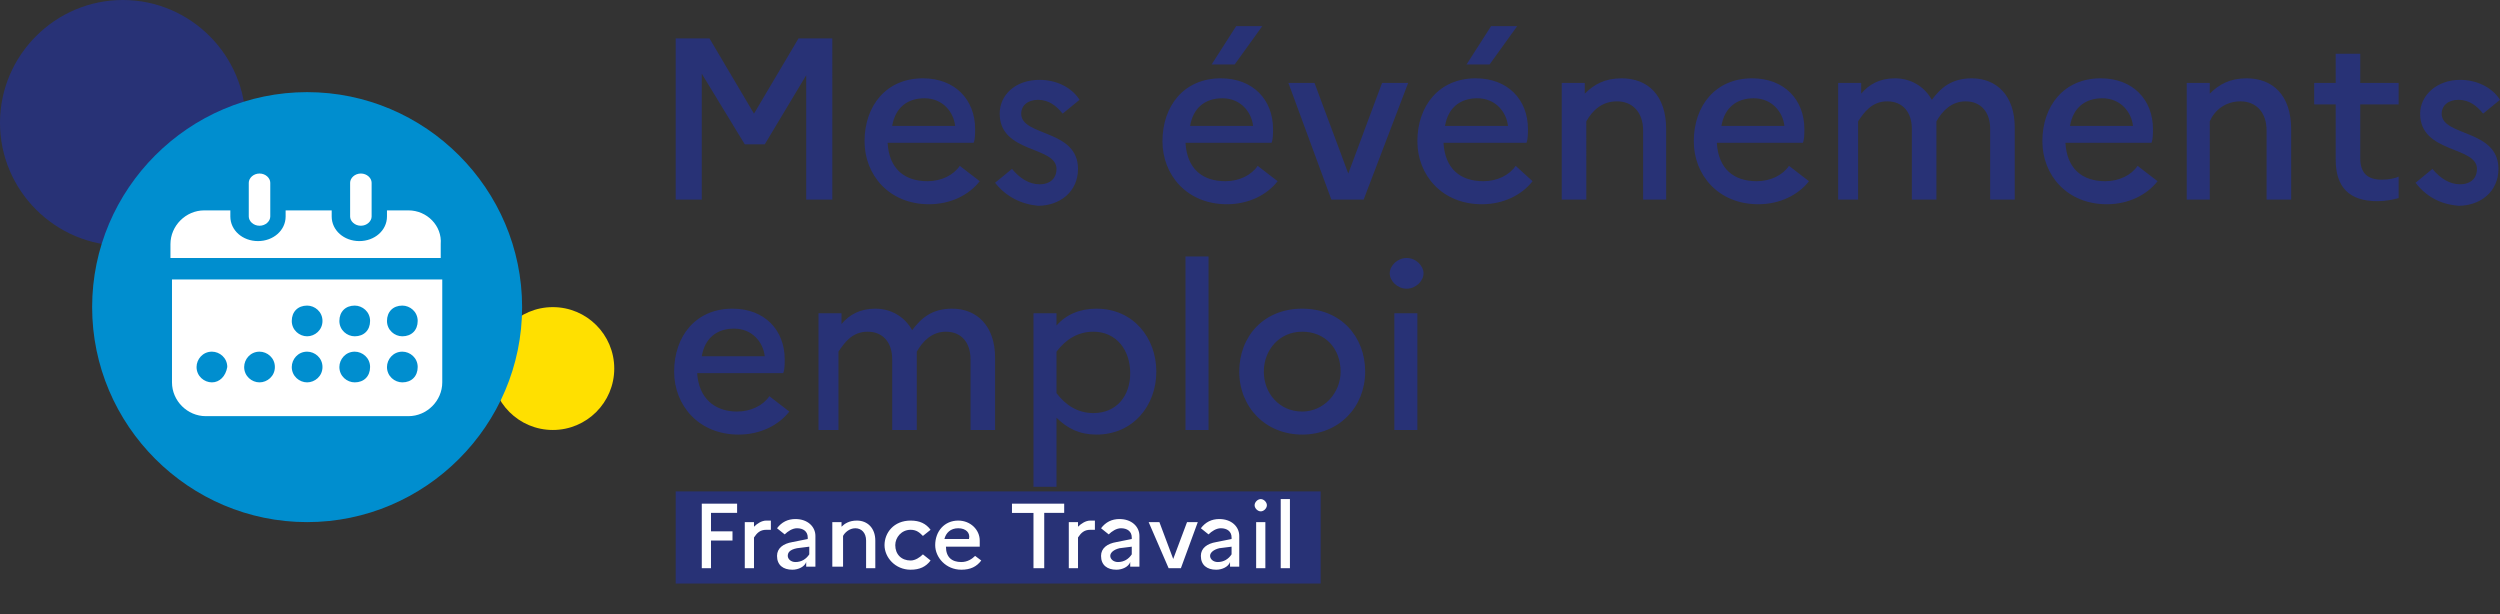<svg xmlns="http://www.w3.org/2000/svg" xmlns:xlink="http://www.w3.org/1999/xlink" xml:space="preserve" style="enable-background:new 0 0 162.8 40" viewBox="0 0 162.8 40"><rect x="0" y="0" width="162.8" height="40" fill="#333333" stroke="none"/><style>.st5{fill:#283276}.st6{fill:#fff}</style><g id="Calque_1"><circle cx="36" cy="24" r="4" style="fill:#ffe000"/><path d="M16 8c0 4.4-3.6 8-8 8s-8-3.6-8-8 3.6-8 8-8 8 3.6 8 8z" class="st5"/><path d="M34 20c0 7.7-6.3 14-14 14S6 27.7 6 20 12.3 6 20 6s14 6.3 14 14z" style="fill:#008ecf"/><defs><path id="SVGID_00000109720627001303064840000000933766595831853985_" d="M-60.2 0h223v40h-223z"/></defs><clipPath id="SVGID_00000088813278492463319190000003834402472248579254_"><use xlink:href="#SVGID_00000109720627001303064840000000933766595831853985_" style="overflow:visible"/></clipPath><g style="clip-path:url(#SVGID_00000088813278492463319190000003834402472248579254_)"><defs><path id="SVGID_00000086687679906688446530000015165702200569490854_" d="M0 0h162.8v40H0z"/></defs><clipPath id="SVGID_00000066475762997656335180000009588774213576568984_"><use xlink:href="#SVGID_00000086687679906688446530000015165702200569490854_" style="overflow:visible"/></clipPath><g style="clip-path:url(#SVGID_00000066475762997656335180000009588774213576568984_)"><path d="M44 32h42v6H44z" class="st5"/><path d="M45.7 37v-4.2H48v.6h-1.7v1.2h1.4v.6h-1.4V37h-.6zM48.5 37v-3h.6v.3c.2-.2.5-.4.8-.4h.3v.6h-.3c-.4 0-.6.2-.8.5v2h-.6zM51.6 37.1c-.6 0-1-.3-1-.9 0-.5.4-.8 1-.9l1-.2V35c0-.4-.3-.6-.7-.6-.3 0-.6.2-.8.4l-.5-.4c.3-.4.7-.6 1.2-.6.8 0 1.3.5 1.3 1.1v2h-.6v-.3c-.1.3-.5.5-.9.5zm-.3-.9c0 .2.2.4.5.4.4 0 .7-.2.9-.5v-.5l-.8.1c-.5.1-.6.3-.6.5zM54.2 37v-3h.6v.3c.2-.2.5-.4 1-.4.7 0 1.2.5 1.2 1.3V37h-.6v-1.8c0-.5-.3-.8-.7-.8-.4 0-.7.3-.8.5v2h-.7zM59.3 36.5c.3 0 .6-.2.8-.4l.5.4c-.3.4-.7.6-1.3.6-1 0-1.7-.8-1.7-1.6s.6-1.6 1.7-1.6c.6 0 1 .2 1.3.6l-.5.4c-.2-.2-.4-.4-.8-.4-.6 0-1 .5-1 1 0 .6.4 1 1 1zM63.9 36.5c-.3.4-.7.6-1.3.6-1 0-1.7-.8-1.7-1.6 0-.9.6-1.6 1.5-1.6.8 0 1.4.6 1.4 1.3v.4h-2.2c0 .7.4 1 1 1 .4 0 .7-.2.9-.4l.4.3zm-1.5-2.1c-.5 0-.8.3-.9.7h1.6c.1-.4-.2-.7-.7-.7zM65.9 33.4v-.6h3.4v.6H68V37h-.7v-3.6h-1.4zM69.6 37v-3h.6v.3c.2-.2.5-.4.8-.4h.3v.6H71c-.4 0-.6.2-.8.5v2h-.6zM72.7 37.1c-.6 0-1-.3-1-.9 0-.5.4-.8 1-.9l1-.2V35c0-.4-.3-.6-.7-.6-.3 0-.6.2-.8.4l-.5-.4c.3-.4.7-.6 1.2-.6.8 0 1.3.5 1.3 1.1v2h-.6v-.3c-.1.3-.5.5-.9.5zm-.4-.9c0 .2.2.4.5.4.4 0 .7-.2.9-.5v-.5l-.8.1c-.4.1-.6.3-.6.5zM74.8 34h.7l.9 2.4.9-2.4h.7l-1.1 3h-.8l-1.3-3zM79.2 37.1c-.6 0-1-.3-1-.9 0-.5.4-.8 1-.9l1-.2V35c0-.4-.3-.6-.7-.6-.3 0-.6.2-.8.4l-.5-.4c.3-.4.7-.6 1.2-.6.8 0 1.3.5 1.3 1.1v2h-.6v-.3c-.1.3-.5.5-.9.5zm-.4-.9c0 .2.2.4.5.4.4 0 .7-.2.9-.5v-.5l-.8.1c-.4.1-.6.3-.6.5zM82.1 33.3c-.2 0-.4-.2-.4-.4s.2-.4.4-.4.4.2.4.4-.2.4-.4.4zm-.3 3.7v-3h.6v3h-.6zM83.4 37v-4.5h.6V37h-.6z" class="st6"/><path d="M51.4 26.8c-.7.9-1.9 1.5-3.3 1.5-2.6 0-4.2-1.9-4.2-4.1 0-2.3 1.4-4.1 3.8-4.1 2.1 0 3.4 1.4 3.4 3.3 0 .3 0 .7-.1.9h-5.6c.1 1.6 1.1 2.5 2.6 2.5.9 0 1.7-.4 2.1-1l1.3 1zm-3.6-5.4c-1.1 0-1.9.6-2.1 1.8h4.1c-.1-.9-.8-1.8-2-1.8zM53.3 28v-7.6h1.5v.7c.5-.6 1.2-1 2.2-1 1 0 1.9.5 2.4 1.4.6-.8 1.3-1.4 2.6-1.4 1.6 0 2.8 1.1 2.8 3.2V28h-1.6v-4.6c0-1.1-.6-1.8-1.6-1.8-.9 0-1.5.6-1.9 1.3V28h-1.6v-4.6c0-1.1-.6-1.8-1.6-1.8s-1.5.7-1.9 1.3V28h-1.3zM67.3 31.7V20.4h1.5v.8c.6-.7 1.5-1.1 2.6-1.1 2.4 0 3.9 1.9 3.9 4.1s-1.5 4.1-3.9 4.1c-1.1 0-1.9-.4-2.6-1.1v4.5h-1.5zm3.9-10.1c-1 0-1.8.5-2.4 1.3v2.7c.6.8 1.4 1.3 2.4 1.3 1.5 0 2.4-1.1 2.4-2.6s-.9-2.7-2.4-2.7zM77.2 28V16.7h1.5V28h-1.5zM84.8 20.1c2.5 0 4.1 1.8 4.1 4.1s-1.7 4.1-4.1 4.1c-2.4 0-4.1-1.8-4.1-4.1s1.6-4.1 4.1-4.1zm0 6.7c1.4 0 2.5-1.2 2.5-2.6 0-1.5-1-2.6-2.5-2.6s-2.5 1.2-2.5 2.6 1 2.6 2.5 2.6zM91.6 18.8c-.6 0-1.1-.5-1.1-1s.5-1 1.1-1c.6 0 1.1.5 1.1 1s-.5 1-1.1 1zm-.8 9.2v-7.6h1.5V28h-1.5zM44 13V2.5h2.2l2.9 4.9L52 2.5h2.2V13h-1.7V4.9l-2.7 4.5h-1.3l-2.8-4.6V13H44zM63.8 11.8c-.7.9-1.9 1.5-3.3 1.5-2.6 0-4.2-1.9-4.2-4.1 0-2.3 1.4-4.1 3.8-4.1 2.1 0 3.4 1.4 3.4 3.3 0 .3 0 .7-.1.9h-5.6c.1 1.7 1.1 2.5 2.6 2.5.9 0 1.7-.4 2.1-1l1.3 1zm-3.6-5.4c-1.1 0-1.9.6-2.1 1.8h4.1c-.1-.9-.8-1.8-2-1.8zM64.8 11.9l1.1-.9c.5.6 1.1 1 1.8 1s1.1-.4 1.1-1c0-1.5-3.7-1-3.7-3.6 0-1.2 1-2.2 2.6-2.2 1.1 0 2.1.5 2.6 1.3l-1.1.9c-.4-.5-.9-.9-1.6-.9-.7 0-1.1.4-1.1.9 0 1.5 3.7 1 3.7 3.6 0 1.5-1.2 2.4-2.6 2.4-1.1-.1-2.1-.6-2.8-1.5zM80.4 4.2h-1.5l1.6-2.5h1.7l-1.8 2.5zm2.8 7.6c-.7.9-1.9 1.5-3.3 1.5-2.6 0-4.2-1.9-4.2-4.1 0-2.3 1.4-4.1 3.8-4.1 2.1 0 3.4 1.4 3.4 3.3 0 .3 0 .7-.1.9h-5.6c.1 1.7 1.1 2.5 2.6 2.5.9 0 1.7-.4 2.1-1l1.3 1zm-3.6-5.4c-1.1 0-1.9.6-2.1 1.8h4.1c-.1-.9-.8-1.8-2-1.8zM83.9 5.4h1.7l2.2 5.9L90 5.4h1.7L88.8 13h-2.1l-2.8-7.6zM101.7 13V5.4h1.5v.7c.6-.6 1.3-1 2.4-1 1.7 0 2.9 1.1 2.9 3.3V13H107V8.5c0-1.2-.7-1.9-1.7-1.9s-1.6.6-2 1.3V13h-1.6zM97 4.2h-1.5l1.6-2.5h1.7L97 4.2zm2.8 7.6c-.7.9-1.9 1.5-3.3 1.5-2.6 0-4.2-1.9-4.2-4.1 0-2.3 1.4-4.1 3.8-4.1 2.1 0 3.4 1.4 3.4 3.3 0 .3 0 .7-.1.9H94c.1 1.7 1.1 2.5 2.6 2.5.9 0 1.7-.4 2.1-1l1.1 1zm-3.6-5.4c-1.1 0-1.9.6-2.1 1.8h4.1c-.1-.9-.8-1.8-2-1.8zM117.8 11.8c-.7.9-1.9 1.5-3.3 1.5-2.6 0-4.2-1.9-4.2-4.1 0-2.3 1.4-4.1 3.8-4.1 2.1 0 3.4 1.4 3.4 3.3 0 .3 0 .7-.1.9h-5.6c.1 1.7 1.1 2.5 2.6 2.5.9 0 1.7-.4 2.1-1l1.3 1zm-3.6-5.4c-1.1 0-1.9.6-2.1 1.8h4.1c-.1-.9-.8-1.8-2-1.8zM119.7 13V5.4h1.5v.7c.5-.6 1.2-1 2.2-1 1 0 1.9.5 2.4 1.4.6-.8 1.3-1.4 2.6-1.4 1.6 0 2.8 1.1 2.8 3.2V13h-1.6V8.4c0-1.1-.6-1.8-1.6-1.8-.9 0-1.5.6-1.9 1.3V13h-1.6V8.4c0-1.1-.6-1.8-1.6-1.8s-1.5.7-1.9 1.3V13h-1.3zM140.5 11.8c-.7.9-1.9 1.5-3.3 1.5-2.6 0-4.2-1.9-4.2-4.1 0-2.3 1.4-4.1 3.8-4.1 2.1 0 3.4 1.4 3.4 3.3 0 .3 0 .7-.1.9h-5.6c.1 1.7 1.1 2.5 2.6 2.5.9 0 1.7-.4 2.1-1l1.3 1zm-3.6-5.4c-1.1 0-1.9.6-2.1 1.8h4.1c-.1-.9-.8-1.8-2-1.8zM142.4 13V5.4h1.5v.7c.6-.6 1.3-1 2.4-1 1.7 0 2.9 1.1 2.9 3.3V13h-1.6V8.5c0-1.2-.7-1.9-1.7-1.9s-1.7.6-2 1.3V13h-1.5zM152.1 10.4V6.8h-1.4V5.4h1.4V3.5h1.6v1.9h2.5v1.4h-2.5v3.5c0 1 .5 1.4 1.4 1.4.5 0 .9-.1 1.1-.2v1.4c-.4.1-.8.2-1.4.2-1.8 0-2.7-.9-2.7-2.7zM157.3 11.9l1.1-.9c.5.6 1.1 1 1.8 1s1.1-.4 1.1-1c0-1.5-3.7-1-3.7-3.6 0-1.2 1.1-2.2 2.6-2.2 1.1 0 2.1.5 2.6 1.3l-1.1.9c-.4-.5-.9-.9-1.6-.9-.7 0-1.1.4-1.1.9 0 1.5 3.7 1 3.7 3.6 0 1.5-1.2 2.4-2.6 2.4-1.2-.1-2.1-.6-2.8-1.5z" class="st5"/></g></g><path d="M26.6 13.7h-1.4v.4c0 .9-.8 1.6-1.8 1.6s-1.8-.7-1.8-1.6v-.4h-3v.4c0 .9-.8 1.6-1.8 1.6S15 15 15 14.1v-.4h-1.7c-1.2 0-2.2 1-2.2 2.2v.9h17.6v-.9c.1-1.2-.9-2.2-2.1-2.2zM11.2 18.2v6.7c0 1.2 1 2.2 2.2 2.2h13.2c1.2 0 2.2-1 2.2-2.2v-6.7H11.2zm2.6 6.7c-.5 0-1-.4-1-1 0-.5.4-1 1-1 .5 0 1 .4 1 1-.1.6-.5 1-1 1zm3.1 0c-.5 0-1-.4-1-1 0-.5.4-1 1-1 .5 0 1 .4 1 1s-.5 1-1 1zm3.1 0c-.5 0-1-.4-1-1 0-.5.4-1 1-1 .5 0 1 .4 1 1s-.5 1-1 1zm0-3c-.5 0-1-.4-1-1s.4-1 1-1c.5 0 1 .4 1 1s-.5 1-1 1zm3.1 3c-.5 0-1-.4-1-1 0-.5.4-1 1-1 .5 0 1 .4 1 1s-.4 1-1 1zm0-3c-.5 0-1-.4-1-1s.4-1 1-1c.5 0 1 .4 1 1s-.4 1-1 1zm3.1 3c-.5 0-1-.4-1-1 0-.5.4-1 1-1 .5 0 1 .4 1 1s-.4 1-1 1zm0-3c-.5 0-1-.4-1-1s.4-1 1-1c.5 0 1 .4 1 1s-.4 1-1 1z" class="st6"/><path d="M16.9 14.7c-.4 0-.7-.3-.7-.6v-2.2c0-.3.3-.6.7-.6.4 0 .7.3.7.6v2.2c0 .3-.3.6-.7.6zM23.5 14.7c-.4 0-.7-.3-.7-.6v-2.2c0-.3.3-.6.7-.6.4 0 .7.3.7.6v2.2c0 .3-.3.6-.7.6z" class="st6"/><defs><path id="SVGID_00000117638889845402774390000007283761951337666433_" d="M0 0h40v40H0z"/></defs><clipPath id="SVGID_00000150794973511440638800000015493322752842842240_"><use xlink:href="#SVGID_00000117638889845402774390000007283761951337666433_" style="overflow:visible"/></clipPath><g style="clip-path:url(#SVGID_00000150794973511440638800000015493322752842842240_)"><defs><path id="SVGID_00000061435135407748820910000013779495475249689736_" d="M0 0h40v40H0z"/></defs><clipPath id="SVGID_00000151524159742686772100000011739530222084843440_"><use xlink:href="#SVGID_00000061435135407748820910000013779495475249689736_" style="overflow:visible"/></clipPath></g><path d="M-267.8-186.5h633.4v350h-633.4z" style="fill:none"/></g></svg>